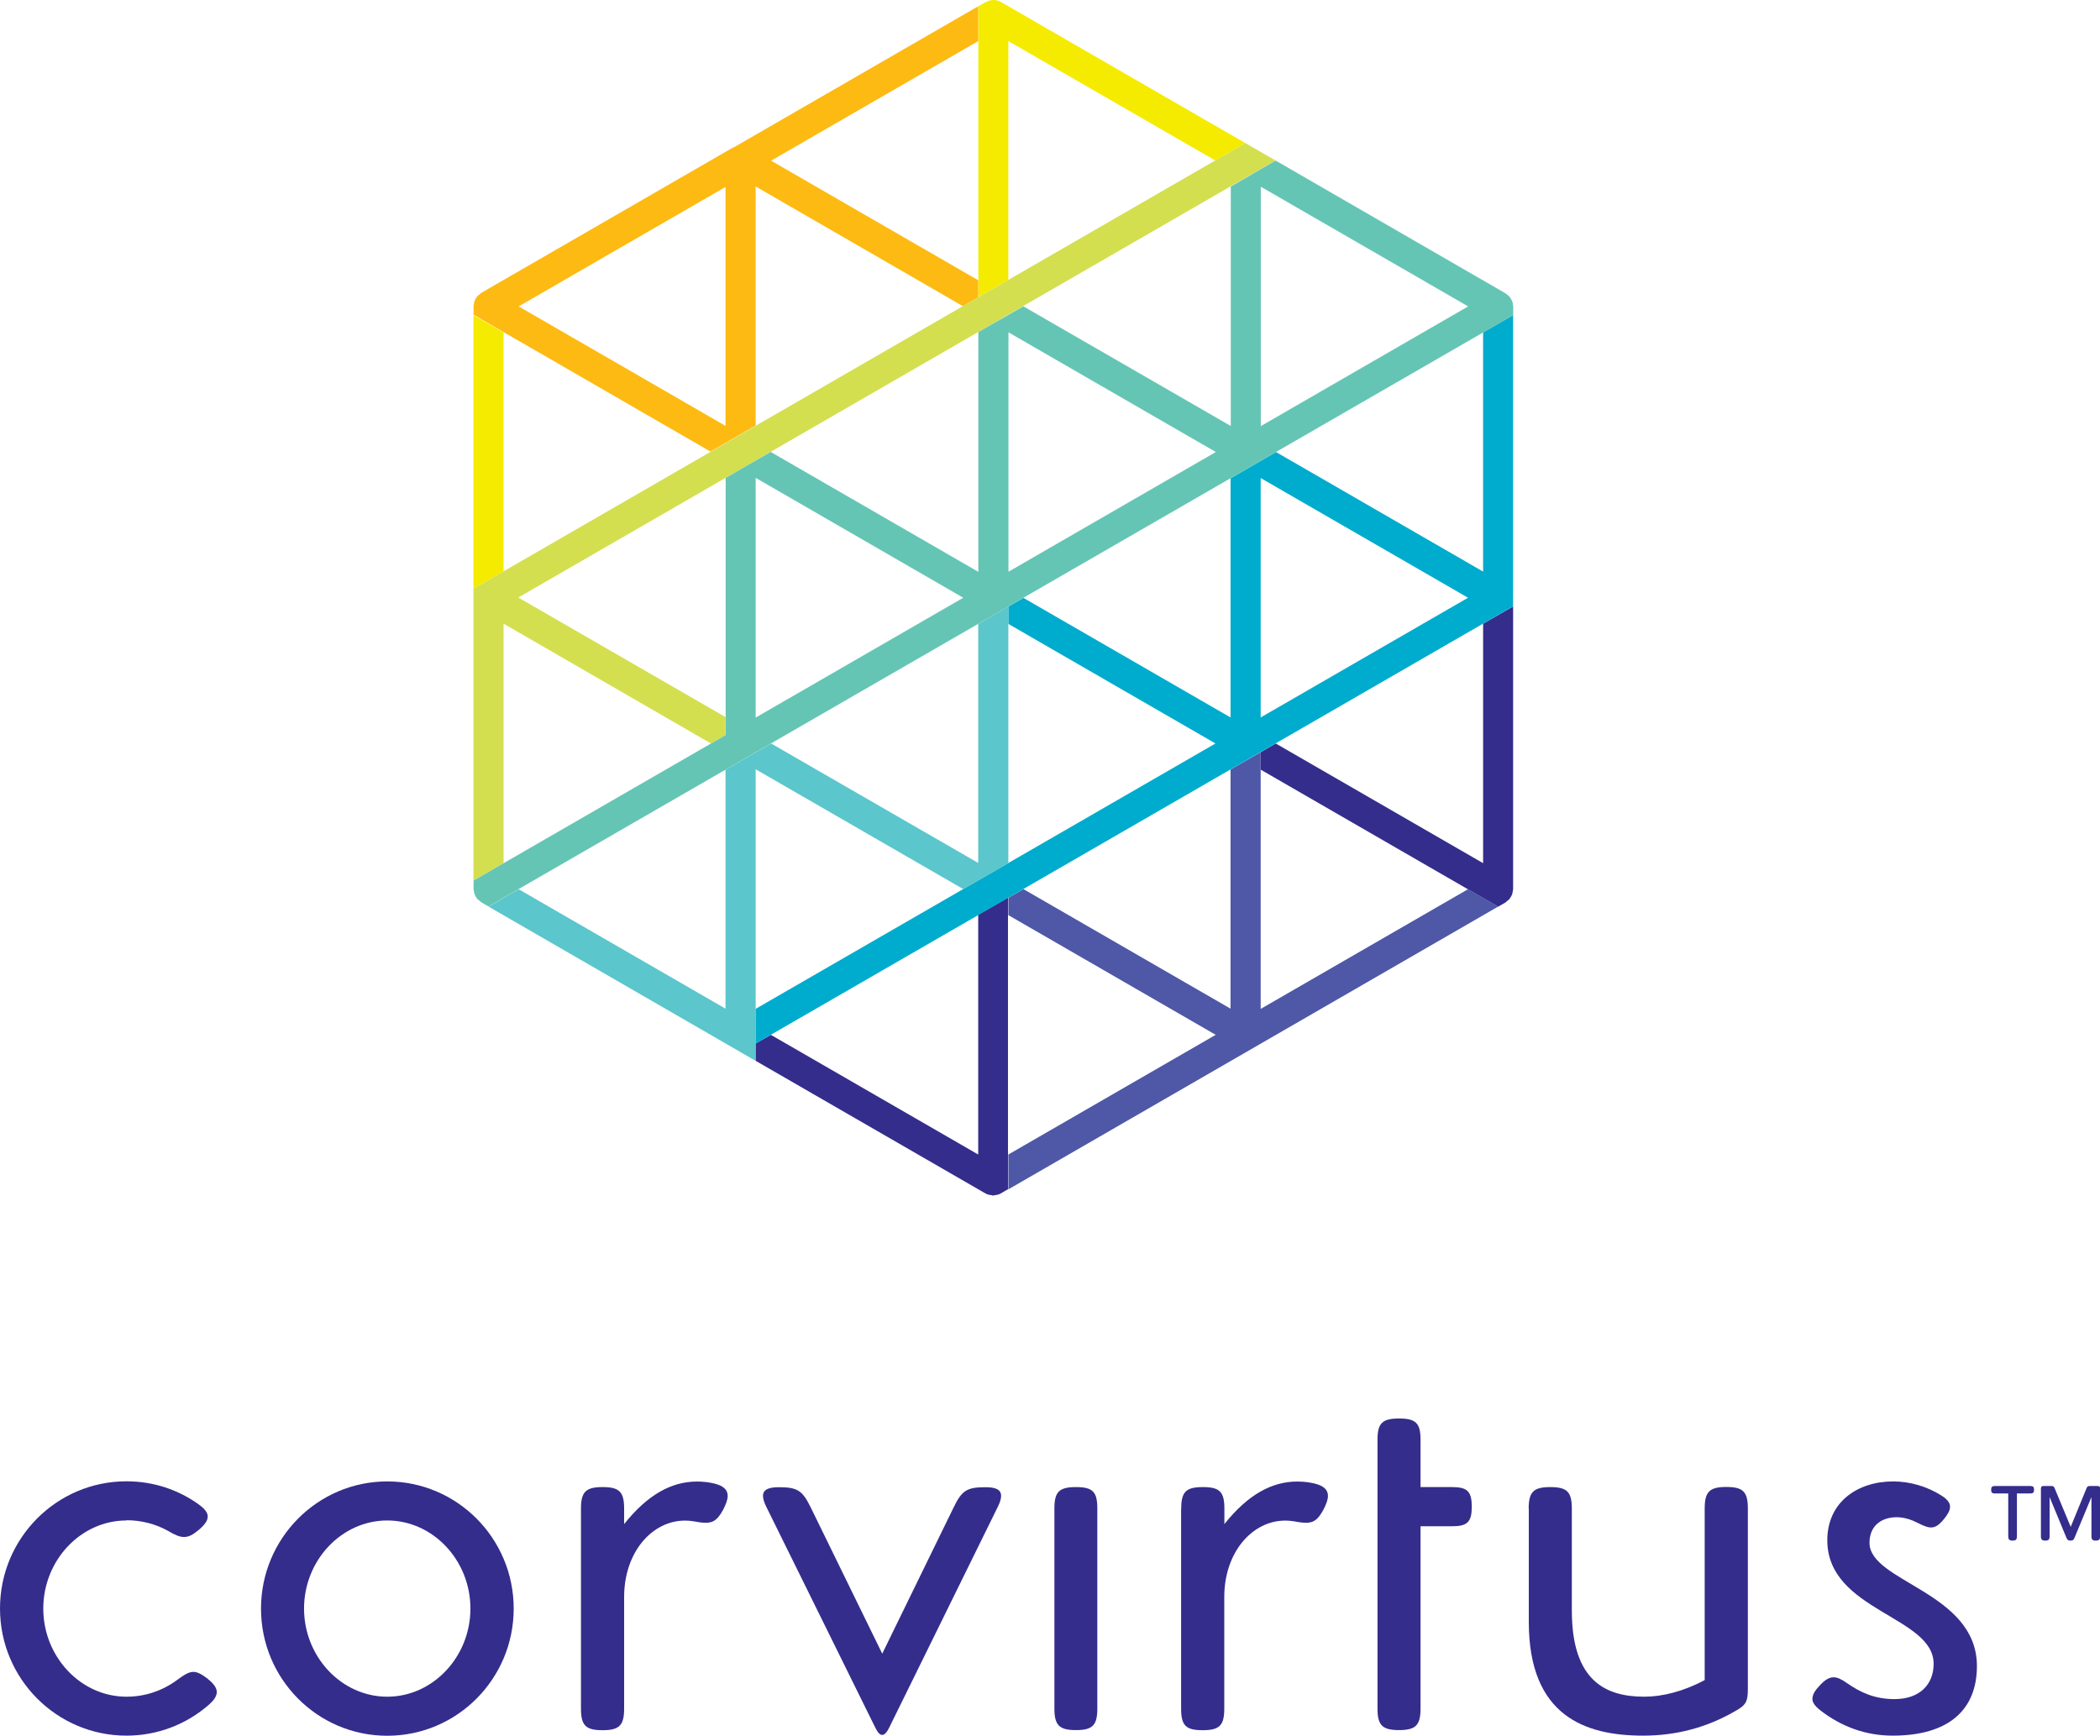 <?xml version="1.0" encoding="UTF-8"?><svg id="a" xmlns="http://www.w3.org/2000/svg" viewBox="0 0 174.19 144"><defs><style>.b{fill:#00accd;}.c{fill:#65c5b4;}.d{fill:#f5eb00;}.e{fill:#fdba12;}.f{fill:#d3df4e;}.g{fill:#342d8c;}.h{fill:#5bc6cc;}.i{fill:#4e58a7;}</style></defs><g><g><path class="d" d="M83.64,.52l-.62-.36c-.4-.23-.87-.2-1.24,.02v-.02s-.63,.36-.63,.36V24.66l.6-.35s0,0,0,0l.62-.36,1.27-.73V3.41l17.16,9.9,2.5-1.44L83.64,.52Z"/><polygon class="d" points="39.27 48.84 41.77 47.39 41.77 27.58 39.27 26.14 39.27 48.84"/></g><g><path class="g" d="M123.02,51.75v19.86s-17.2-9.93-17.2-9.93l-1.25,.72v1.45l17.2,9.93,2.5,1.44,.62-.36s.08-.07,.12-.11c.07-.05,.13-.1,.19-.16,.05-.06,.09-.13,.13-.2,.04-.07,.08-.14,.1-.21,.03-.08,.04-.17,.05-.25,0-.05,.03-.1,.03-.15v-23.47s-2.5,1.44-2.5,1.44Z"/><path class="g" d="M81.14,75.92v19.86l-17.2-9.93-1.27,.73v1.42l19.09,11.02h0c.17,.09,.34,.12,.52,.14,.03,0,.07,.03,.1,.03h0s.07-.03,.1-.03c.18-.02,.35-.05,.51-.14h0l.62-.36v-24.19l-2.5,1.44Z"/></g><polygon class="i" points="121.77 73.77 104.57 83.7 104.57 62.4 103.95 62.76 103.95 62.76 103.32 63.12 102.07 63.84 102.07 83.68 84.89 73.76 83.64 74.48 83.64 75.92 100.84 85.85 83.64 95.78 83.64 98.67 124.27 75.21 121.77 73.77"/><path class="e" d="M81.14,.52l-20.3,11.72s0,0-.01,0c0,0-.02,0-.03,0l-20.28,11.71-.62,.36s-.07,.07-.11,.1c-.07,.05-.14,.11-.2,.17-.05,.06-.09,.12-.13,.19-.04,.07-.08,.14-.1,.21-.03,.08-.04,.16-.05,.25,0,.05-.03,.1-.03,.15v.72l.63,.37h0l1.86,1.08,17.16,9.91,1.26-.72,.62-.36h0s0,0,0,0l.62-.36,1.25-.72V15.47l17.19,9.93,1.27-.73v-1.42l-17.18-9.92L81.14,3.41V.52ZM43.02,25.42l17.16-9.91v19.82l-17.16-9.91Z"/><polygon class="f" points="103.3 11.87 39.27 48.84 39.27 73.05 41.77 71.61 41.77 51.74 58.97 61.68 60.18 60.98 60.18 59.49 42.99 49.57 105.8 13.31 103.3 11.87"/><path class="b" d="M123.02,27.58v19.84l-17.18-9.92-3.77,2.18v19.84l-17.18-9.92-1.25,.72v1.44l17.18,9.92-38.15,22.02v2.88l62.84-36.28V26.14l-2.5,1.44Zm-18.45,31.94v-19.86l17.2,9.93-17.2,9.93Z"/><polygon class="h" points="81.14 51.76 81.14 71.59 63.96 61.68 60.18 63.86 60.18 83.68 43.02 73.77 40.52 75.21 62.68 88.01 62.68 63.82 79.9 73.76 83.64 71.6 83.64 50.31 81.14 51.76"/><path class="c" d="M125.49,25.27c0-.09-.02-.17-.05-.25-.03-.07-.06-.14-.1-.21-.04-.07-.08-.14-.13-.19-.06-.06-.12-.12-.19-.17-.04-.03-.07-.08-.12-.1l-.62-.36-18.47-10.67-1.23,.71-.57,.33-.03,.02-.12,.07-.08,.05-.47,.27-1.22,.71v19.86l-17.21-9.93-1.23,.71-.57,.33c-.05,.03-.09,.06-.15,.08l-.04,.02s0,0,0,0l-.51,.29-1.23,.71v19.89l-17.14-9.9-.08-.05-2.5,1.44,1.25,.72,.08,.04,17.14,9.9-17.22,9.94v-19.88l-1.25-.72-1.24,.72v21.33l-20.91,12.07v.72c0,.05,.02,.1,.03,.15,.01,.09,.02,.17,.05,.25,.03,.08,.06,.15,.1,.21,.04,.07,.08,.14,.13,.19,.06,.07,.12,.12,.2,.17,.04,.03,.07,.07,.11,.1l.62,.36L125.52,26.14v-.72c0-.05-.02-.1-.03-.15ZM60.84,60.6h0s0,0,0,0h0Zm22.81-13.17V27.57l17.2,9.93-17.2,9.93Zm20.93-12.08V15.49l17.2,9.93-17.2,9.93Z"/></g><g><path class="g" d="M10.49,126.14c-3.79,0-6.9,3.31-6.9,7.31s3.11,7.31,6.9,7.31c1.55,0,3-.5,4.19-1.38,.57-.42,.97-.68,1.36-.68,.32,0,.67,.18,1.13,.53,.53,.42,.81,.78,.81,1.14,0,.32-.2,.66-.66,1.06-1.83,1.6-4.22,2.56-6.83,2.56-5.79,0-10.49-4.72-10.49-10.55s4.7-10.55,10.49-10.55c2.24,0,4.31,.7,6.01,1.93,.5,.37,.73,.67,.73,.99,0,.34-.25,.69-.73,1.1-.5,.42-.85,.6-1.23,.6s-.76-.17-1.32-.5c-1.03-.58-2.23-.89-3.46-.89Z"/><path class="g" d="M32.12,122.9c5.79,0,10.49,4.72,10.49,10.55s-4.7,10.55-10.49,10.55-10.47-4.72-10.47-10.55,4.7-10.55,10.47-10.55Zm0,3.24c-3.79,0-6.9,3.31-6.9,7.31s3.11,7.31,6.9,7.31,6.9-3.31,6.9-7.31-3.1-7.31-6.9-7.31Z"/><path class="g" d="M48.19,125.16c0-1.39,.4-1.79,1.79-1.79s1.79,.39,1.79,1.79v1.28c1.93-2.42,3.91-3.53,6.05-3.53,.51,0,.98,.06,1.41,.16,.79,.19,1.13,.53,1.13,1.03,0,.32-.15,.72-.4,1.19-.44,.79-.79,1.04-1.41,1.04-.28,0-.6-.04-1.01-.12-.25-.04-.48-.06-.72-.06-2.75,0-5.05,2.64-5.05,6.34v9.26c0,1.39-.4,1.79-1.79,1.79s-1.79-.39-1.79-1.79v-16.58Z"/><path class="g" d="M73.18,137.19l5.94-12.17c.67-1.38,1.1-1.64,2.63-1.64,.88,0,1.29,.22,1.29,.72,0,.23-.09,.54-.28,.92l-9.02,18.34c-.19,.38-.38,.57-.56,.57-.19,0-.37-.19-.56-.57l-9.05-18.34c-.19-.38-.28-.69-.28-.92,0-.5,.43-.72,1.3-.72,1.54,0,1.96,.26,2.64,1.64l5.95,12.17Z"/><path class="g" d="M87.46,125.14c0-1.38,.4-1.77,1.79-1.77s1.77,.39,1.77,1.77v16.6c0,1.39-.39,1.79-1.77,1.79s-1.79-.39-1.79-1.79v-16.6Z"/><path class="g" d="M97.98,125.16c0-1.39,.39-1.79,1.79-1.79s1.79,.39,1.79,1.79v1.28c1.93-2.42,3.91-3.53,6.05-3.53,.51,0,.98,.06,1.41,.16,.79,.19,1.13,.53,1.13,1.03,0,.32-.15,.72-.4,1.19-.44,.79-.79,1.04-1.41,1.04-.27,0-.6-.04-1.01-.12-.25-.04-.48-.06-.72-.06-2.75,0-5.06,2.64-5.06,6.34v9.26c0,1.39-.39,1.79-1.79,1.79s-1.79-.39-1.79-1.79v-16.58Z"/><path class="g" d="M120.45,123.37c1.26,0,1.63,.36,1.63,1.63s-.37,1.62-1.63,1.62h-2.62v15.12c0,1.39-.4,1.79-1.78,1.79s-1.79-.39-1.79-1.79v-22.29c0-1.38,.39-1.77,1.79-1.77s1.78,.39,1.78,1.77v3.92h2.62Z"/><path class="g" d="M126.8,125.16c0-1.39,.4-1.79,1.79-1.79s1.79,.39,1.79,1.79v8.45c0,5.9,2.86,7.15,6.02,7.15,1.48,0,3.26-.44,5-1.38v-14.23c0-1.39,.4-1.79,1.79-1.79s1.79,.39,1.79,1.79v14.91c0,1.07-.11,1.38-1.06,1.9-2.37,1.37-4.89,2.03-7.63,2.03-4.82,0-9.48-1.64-9.48-9.44v-9.4Z"/><path class="g" d="M150.34,140.92c0-.33,.2-.67,.61-1.1,.44-.47,.78-.67,1.14-.67,.32,0,.66,.16,1.11,.48,1.13,.79,2.33,1.33,3.94,1.33,2.11,0,3.25-1.23,3.25-2.93,0-3.95-8.82-4.38-8.82-10.25,0-3.15,2.49-4.88,5.47-4.88,1.36,0,2.8,.41,3.98,1.16,.51,.32,.73,.61,.73,.95,0,.29-.17,.61-.51,1.02-.39,.48-.7,.69-1.07,.69-.29,0-.6-.13-1.04-.35-.56-.29-1.17-.5-1.8-.5-1.29,0-2.26,.73-2.26,2.12,0,3.27,8.91,4.07,8.91,10.23,0,3.63-2.34,5.77-6.99,5.77-2.21,0-4.22-.73-5.96-2.07-.48-.37-.7-.67-.7-1.01Z"/><g><path class="g" d="M168.41,123.28h-2.94c-.23,0-.31,.08-.31,.31s.08,.31,.31,.31h1.11v3.55c0,.27,.09,.36,.36,.36s.36-.09,.36-.36v-3.55h1.11c.23,0,.31-.08,.31-.31s-.08-.31-.31-.31Z"/><path class="g" d="M173.97,123.28h-.62c-.16,0-.22,.04-.28,.19l-1.31,3.2-1.33-3.2c-.07-.16-.12-.19-.29-.19h-.63c-.16,0-.22,.06-.22,.22v3.95c0,.27,.09,.36,.36,.36s.36-.09,.36-.36v-3.25l1.4,3.39c.08,.17,.14,.22,.33,.22s.25-.04,.33-.22l1.41-3.39v3.25c0,.27,.09,.36,.36,.36s.36-.09,.36-.36v-3.95c0-.16-.06-.22-.22-.22Z"/></g></g></svg>
